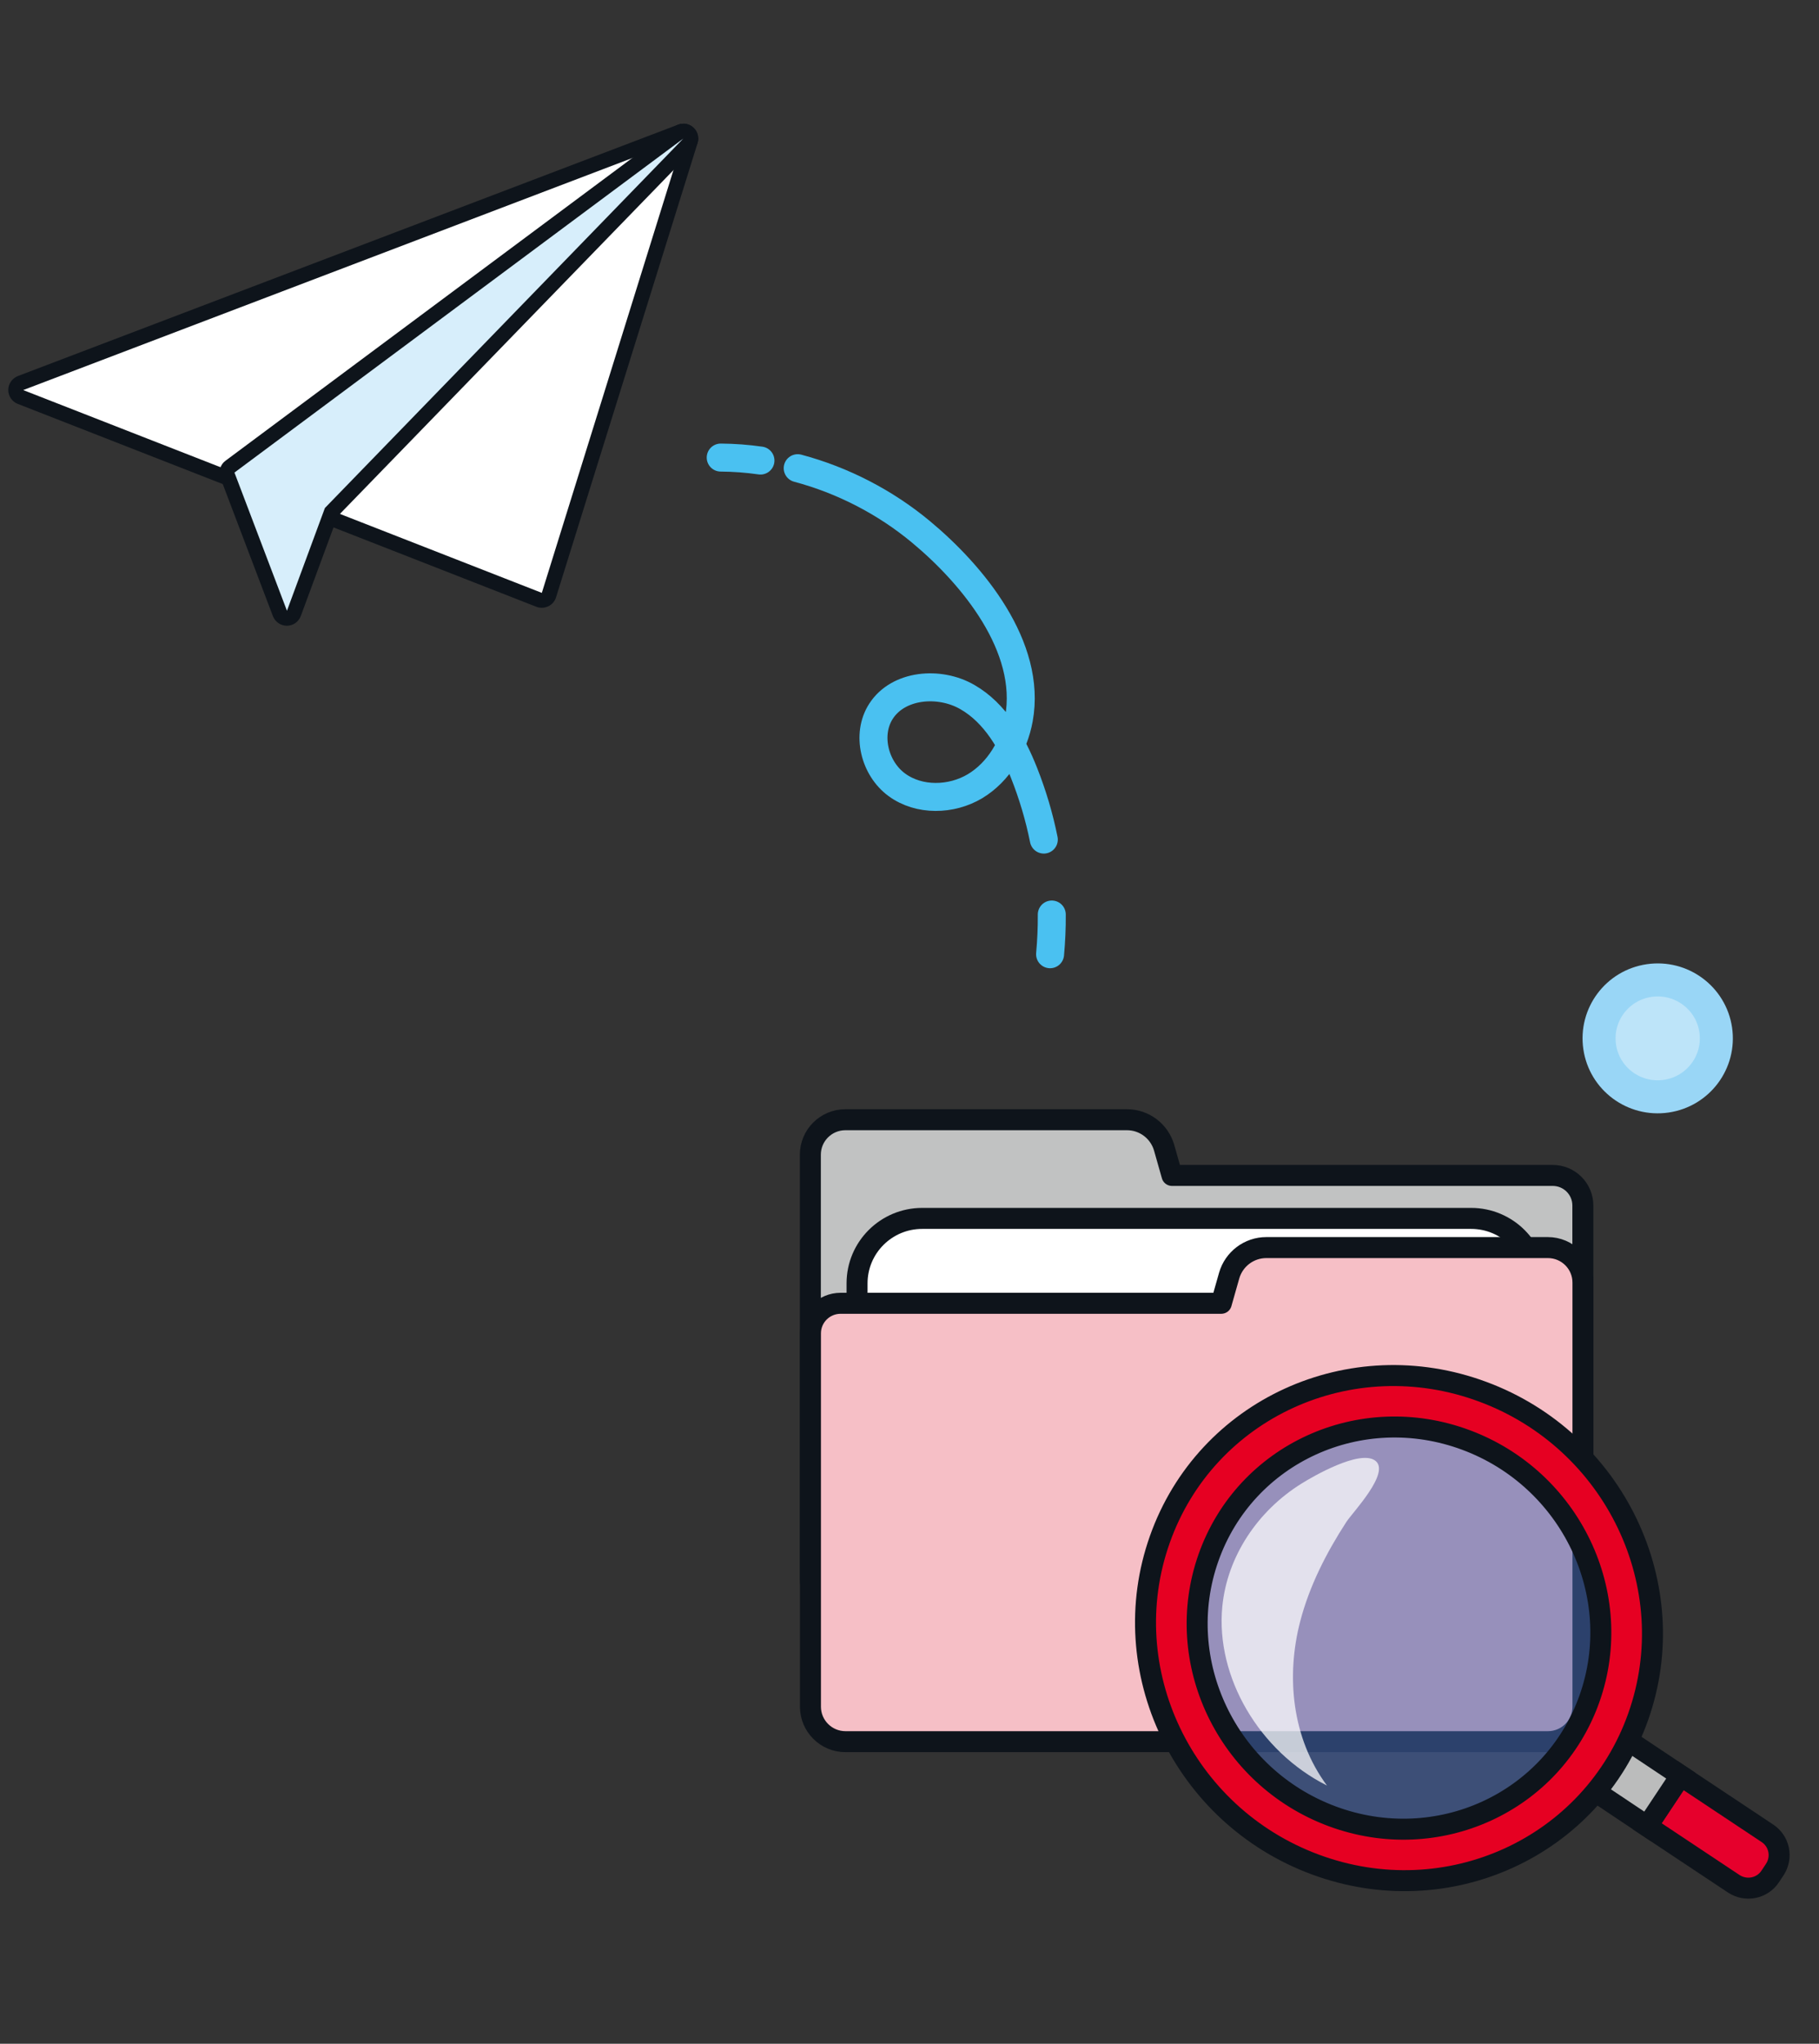 <svg width="130" height="146" viewBox="0 0 130 146" fill="none" xmlns="http://www.w3.org/2000/svg">
<rect x="0" y="0" width="130" height="146" fill="#333333" stroke="none"/>
<path d="M119.081 78.308C116.789 78.642 114.66 77.067 114.326 74.784C113.991 72.5 115.572 70.38 117.864 70.047C120.156 69.713 122.284 71.288 122.619 73.571C122.953 75.855 121.373 77.975 119.081 78.308Z" fill="#BDE4F9" stroke="#99D6F6" stroke-width="2.36" stroke-miterlimit="10"/>
<path d="M75.047 68.167C75.133 67.224 75.176 66.281 75.169 65.33" stroke="#4AC1F1" stroke-width="2" stroke-miterlimit="10" stroke-linecap="round"/>
<path d="M74.599 59.976C74.272 58.345 73.795 56.75 73.183 55.204C72.335 53.069 71.125 50.934 69.132 49.793C67.139 48.644 64.199 48.885 62.961 50.814C61.893 52.473 62.498 54.892 64.093 56.062C65.687 57.232 67.993 57.175 69.688 56.161C71.382 55.14 72.464 53.289 72.82 51.353C73.759 46.204 69.517 41.063 65.808 37.985C63.253 35.864 60.227 34.304 57.01 33.446" stroke="#4AC1F1" stroke-width="2" stroke-miterlimit="10" stroke-linecap="round"/>
<path d="M54.348 32.9C53.408 32.765 52.461 32.694 51.508 32.687" stroke="#4AC1F1" stroke-width="2" stroke-miterlimit="10" stroke-linecap="round"/>
<path d="M38.723 42.885C38.659 42.885 38.588 42.871 38.531 42.85L1.466 28.354C1.26 28.276 1.125 28.078 1.125 27.858C1.125 27.638 1.26 27.439 1.466 27.361L48.639 9.405C48.703 9.384 48.767 9.37 48.831 9.37C48.966 9.37 49.094 9.419 49.194 9.512C49.344 9.653 49.401 9.866 49.337 10.058L39.229 42.509C39.186 42.651 39.086 42.765 38.951 42.828C38.88 42.864 38.801 42.878 38.716 42.878L38.723 42.885Z" fill="white"/>
<path d="M48.831 9.902L38.723 42.353L1.659 27.865L48.831 9.902ZM48.831 8.838C48.703 8.838 48.575 8.859 48.447 8.909L1.274 26.865C0.868 27.028 0.591 27.418 0.591 27.858C0.591 28.297 0.861 28.695 1.267 28.851L38.332 43.346C38.46 43.396 38.588 43.417 38.723 43.417C38.88 43.417 39.036 43.382 39.186 43.311C39.456 43.183 39.656 42.949 39.741 42.665L49.856 10.214C49.977 9.824 49.863 9.398 49.564 9.121C49.365 8.93 49.102 8.831 48.831 8.831V8.838Z" fill="#0E141B"/>
<path d="M20.508 44.162C20.287 44.162 20.088 44.027 20.009 43.821L16.258 33.95C16.173 33.73 16.244 33.475 16.436 33.333L48.511 9.476C48.603 9.405 48.717 9.37 48.831 9.37C48.98 9.37 49.13 9.434 49.23 9.547C49.415 9.753 49.408 10.072 49.215 10.27L23.682 36.581L21.006 43.814C20.928 44.02 20.728 44.162 20.508 44.162Z" fill="#D7EEFB"/>
<path d="M48.831 9.902L23.22 36.29L20.508 43.63L16.756 33.758L48.831 9.902ZM48.831 8.838C48.61 8.838 48.383 8.909 48.191 9.051L16.116 32.914C15.731 33.198 15.589 33.701 15.753 34.141L19.504 44.013C19.661 44.424 20.059 44.701 20.5 44.701C20.949 44.701 21.34 44.424 21.497 44.006L24.131 36.879L49.6 10.639C49.984 10.242 49.998 9.611 49.636 9.199C49.429 8.958 49.13 8.838 48.831 8.838Z" fill="#0E141B"/>
<path d="M83.198 81.989L83.76 83.968H110.966C112.162 83.968 113.123 84.932 113.123 86.117V112.789C113.123 114.164 112.005 115.285 110.617 115.285H60.42C59.039 115.285 57.914 114.171 57.914 112.789V82.486C57.914 81.11 59.032 79.989 60.42 79.989H80.543C81.774 79.989 82.856 80.805 83.198 81.989Z" fill="#C1C2C2" stroke="#0E141B" stroke-width="1.5" stroke-linecap="round" stroke-linejoin="round"/>
<path d="M105.136 87.038H65.908C63.337 87.038 61.252 89.115 61.252 91.676V103.945C61.252 106.507 63.337 108.583 65.908 108.583H105.136C107.707 108.583 109.792 106.507 109.792 103.945V91.676C109.792 89.115 107.707 87.038 105.136 87.038Z" fill="white" stroke="#0E141B" stroke-width="1.5" stroke-linecap="round" stroke-linejoin="round"/>
<path d="M87.846 91.123L87.284 93.102H60.078C58.882 93.102 57.921 94.066 57.921 95.25V121.922C57.921 123.298 59.039 124.419 60.427 124.419H110.624C112.005 124.419 113.13 123.305 113.13 121.922V91.62C113.13 90.244 112.013 89.123 110.624 89.123H90.501C89.27 89.123 88.188 89.939 87.846 91.123Z" fill="#F6BFC6" stroke="#0E141B" stroke-width="1.5" stroke-linecap="round" stroke-linejoin="round"/>
<g style="mix-blend-mode:screen" opacity="0.54">
<path d="M110.351 126.518C115.886 120.939 115.732 111.845 110.007 106.206C104.281 100.567 95.151 100.518 89.615 106.097C84.08 111.676 84.234 120.771 89.96 126.41C95.685 132.049 104.815 132.098 110.351 126.518Z" fill="white" stroke="#0E141B" stroke-miterlimit="10"/>
<path d="M110.351 126.518C115.886 120.939 115.732 111.845 110.007 106.206C104.281 100.567 95.151 100.518 89.615 106.097C84.08 111.676 84.234 120.771 89.96 126.41C95.685 132.049 104.815 132.098 110.351 126.518Z" fill="#4668B1"/>
</g>
<path d="M120.113 126.844L126.313 130.964C127.174 131.532 127.409 132.688 126.84 133.553L126.512 134.049C125.943 134.907 124.783 135.141 123.914 134.574L117.714 130.454L120.113 126.844Z" fill="#E6002C" stroke="#0E141B" stroke-width="1.5" stroke-miterlimit="10"/>
<path d="M113.5 127.638C112.639 127.071 112.404 125.915 112.973 125.05L113.301 124.554C113.87 123.695 115.031 123.461 115.899 124.029L120.12 126.844L117.721 130.454L113.5 127.638Z" fill="#BBBCBC" stroke="#0E141B" stroke-width="1.5" stroke-miterlimit="10"/>
<path d="M105.969 99.421C96.53 95.917 86.195 100.64 82.892 109.966C79.582 119.292 84.558 129.695 93.996 133.192C103.435 136.695 113.771 131.972 117.074 122.646C120.384 113.32 115.408 102.917 105.969 99.421ZM113.593 121.355C110.959 128.78 102.73 132.539 95.213 129.752C87.697 126.965 83.739 118.682 86.373 111.257C89.006 103.832 97.235 100.073 104.752 102.86C112.269 105.647 116.227 113.93 113.593 121.355Z" fill="#E60022" stroke="#0E141B" stroke-width="1.5" stroke-miterlimit="10"/>
<g opacity="0.73">
<path d="M92.921 115.831C91.911 119.717 92.309 124.149 94.836 127.553C89.989 125.121 86.871 119.788 87.355 114.774C87.704 111.179 89.889 107.931 93.007 105.987C93.868 105.448 97.171 103.548 98.274 104.335C99.427 105.165 96.673 108.03 96.224 108.718C94.793 110.923 93.583 113.285 92.921 115.831Z" fill="white"/>
</g>
</svg>
